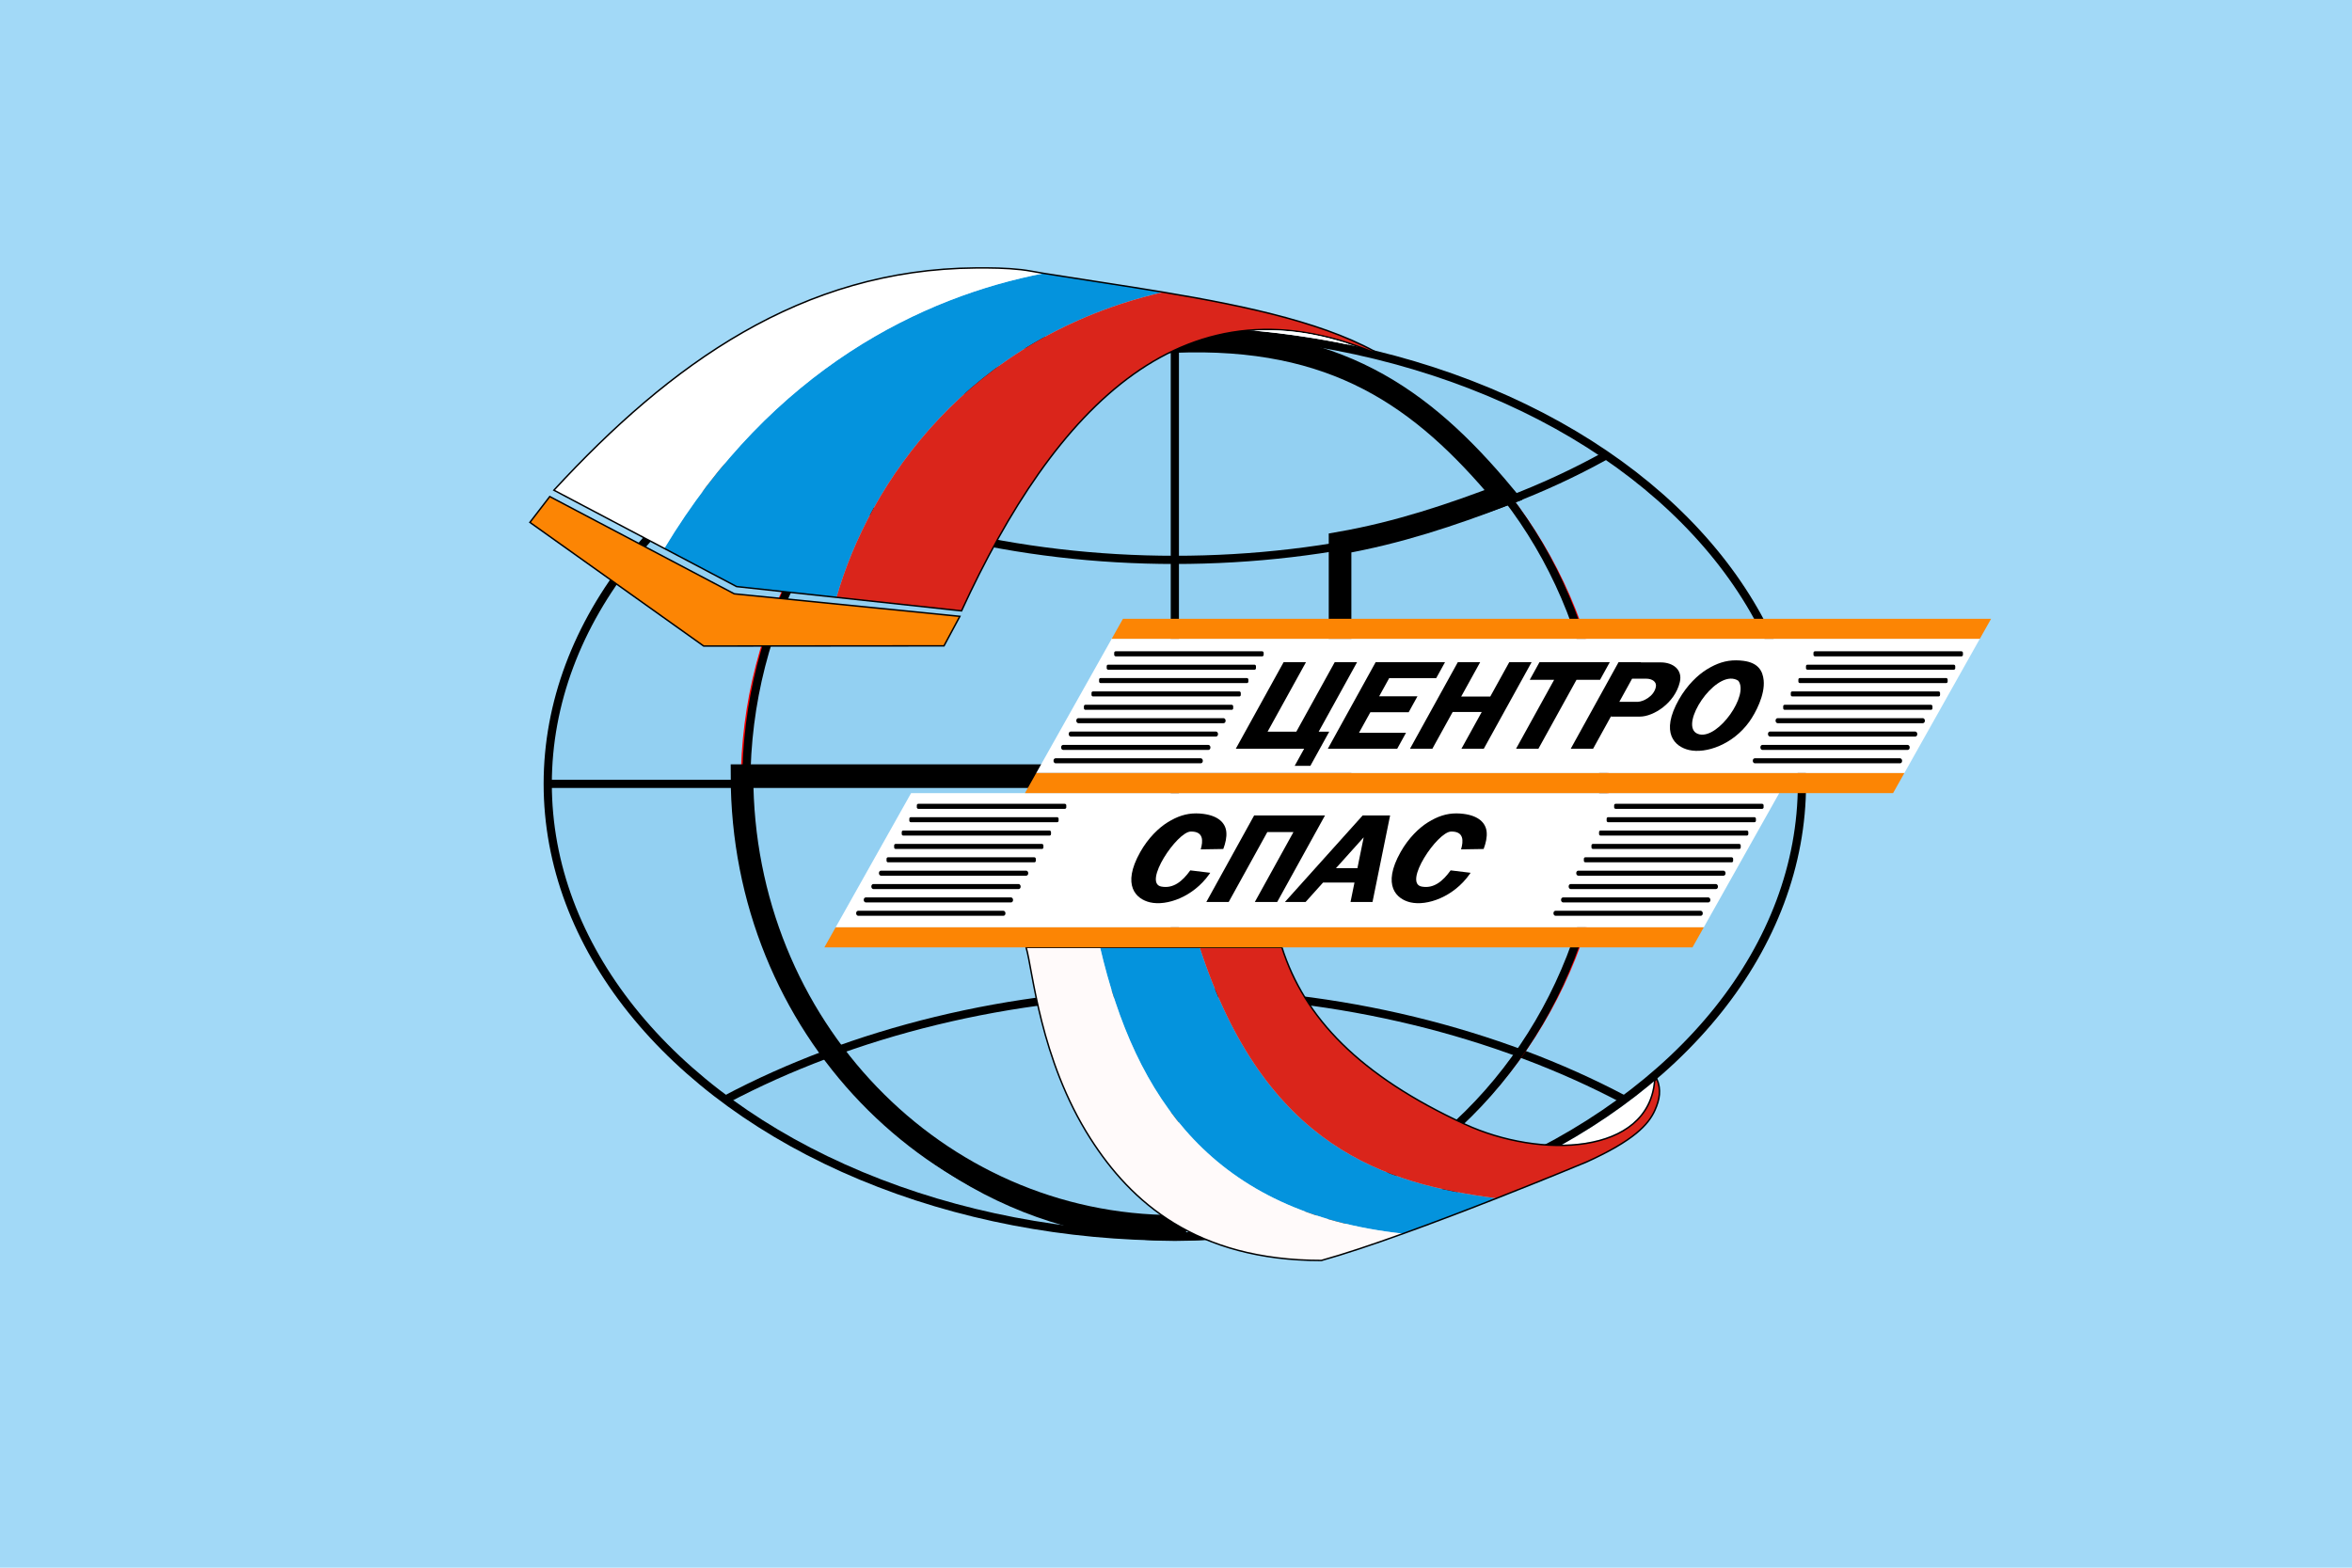 <?xml version="1.0" encoding="UTF-8" standalone="no"?>
<svg
   xmlns:dc="http://purl.org/dc/elements/1.1/"
   xmlns:cc="http://creativecommons.org/ns#"
   xmlns:rdf="http://www.w3.org/1999/02/22-rdf-syntax-ns#"
   xmlns:svg="http://www.w3.org/2000/svg"
   xmlns="http://www.w3.org/2000/svg"
   width="1500"
   height="1000"
   viewBox="0 0 396.875 264.583"
   version="1.1"
   id="svg1458">
  <defs
     id="defs1452" />
  <g
     id="layer1"
     transform="translate(419.993,251.942)">
    <rect
       style="opacity:1;fill:#a2d9f7;fill-opacity:1;stroke:none;stroke-width:0.222;stroke-dashoffset:91.011"
       id="rect2869"
       width="396.875"
       height="264.583"
       x="-419.993"
       y="-251.942" />
    <g
       id="g2867"
       transform="translate(-150.724,132.162)">
      <path
         style="fill:#ffffff;fill-opacity:1;stroke:none;stroke-width:0.013;stroke-linecap:butt;stroke-miterlimit:4;stroke-dasharray:none;stroke-dashoffset:91.011;stroke-opacity:1"
         d="m 9.785,-201.558 c -0.551,0.43 -1.079,0.89 -1.627,1.323 -4.221,3.399 -8.742,6.418 -13.45,9.099 -0.103,0.066 -0.225,0.122 -0.314,0.199 0.362,0.028 0.727,-0.012 1.09,-0.023 2.55,-0.137 5.111,-0.584 7.468,-1.595 1.801,-0.772 3.474,-1.914 4.695,-3.461 1.009,-1.267 1.68,-2.79 1.98,-4.38 0.07,-0.384 0.141,-0.775 0.16,-1.164 z"
         id="path1343" />
      <path
         style="fill:#ffffff;fill-opacity:1;stroke:none;stroke-width:0.014;stroke-linecap:butt;stroke-miterlimit:4;stroke-dasharray:none;stroke-dashoffset:91.011;stroke-opacity:1"
         d="m -55.785,-328.396 c -0.481,0.008 -1.694,-0.025 -1.971,0.091 0.193,0.089 1.972,0.213 2.676,0.296 4.483,0.487 8.94,1.196 13.357,2.104 0.116,0.012 0.962,0.223 1.079,0.211 0.073,-0.057 -0.747,-0.301 -0.813,-0.308 -1.381,-0.483 -2.795,-0.868 -4.216,-1.216 -2.733,-0.658 -5.53,-1.061 -8.34,-1.166 -0.591,-0.012 -1.181,-0.014 -1.772,-0.013 z"
         id="path1365" />
      <ellipse
         style="fill:#93d0f2;fill-opacity:1;stroke:#000000;stroke-width:1.385;stroke-linecap:square;stroke-miterlimit:4;stroke-dasharray:none;stroke-dashoffset:91.011;stroke-opacity:1"
         id="path1134"
         cx="-71.027"
         cy="-251.812"
         rx="105.817"
         ry="76.402" />
      <path
         id="ellipse1313"
         style="fill:none;fill-opacity:1;stroke:#000000;stroke-width:1.385;stroke-linecap:butt;stroke-miterlimit:4;stroke-dasharray:none;stroke-dashoffset:91.011;stroke-opacity:1"
         d="m 4.796,-198.52 c -21.337,-11.31 -48.148,-18.111 -75.824,-18.111 -27.676,3e-4 -54.487,6.801 -75.823,18.111" />
      <path
         id="ellipse1333"
         style="fill:none;fill-opacity:1;stroke:#000000;stroke-width:1.385;stroke-linecap:butt;stroke-miterlimit:4;stroke-dasharray:none;stroke-dashoffset:91.011;stroke-opacity:1"
         d="m -143.507,-307.099 c 20.398,11.304 46.026,17.487 72.479,17.487 26.454,2e-5 52.082,-6.183 72.48,-17.487" />
      <path
         style="fill:none;fill-opacity:1;stroke:#000000;stroke-width:1.385;stroke-linecap:butt;stroke-miterlimit:4;stroke-dasharray:none;stroke-dashoffset:91.011;stroke-opacity:1"
         d="M -176.845,-251.812 H 34.79"
         id="path1340" />
      <path
         style="fill:none;fill-opacity:1;stroke:#000000;stroke-width:1.385;stroke-linecap:butt;stroke-miterlimit:4;stroke-dasharray:none;stroke-dashoffset:91.011;stroke-opacity:1"
         d="m -71.027,-328.215 v 152.805"
         id="path1342" />
      <ellipse
         style="fill:none;fill-opacity:1;stroke:#ff0000;stroke-width:0.431;stroke-linecap:square;stroke-miterlimit:4;stroke-dasharray:none;stroke-dashoffset:91.011;stroke-opacity:1"
         id="ellipse1346"
         cx="-71.027"
         cy="-251.812"
         rx="73.035"
         ry="76.446" />
      <ellipse
         style="fill:none;fill-opacity:1;stroke:#000000;stroke-width:1.385;stroke-linecap:square;stroke-miterlimit:4;stroke-dasharray:none;stroke-dashoffset:91.011;stroke-opacity:1"
         id="ellipse1348"
         cx="-71.027"
         cy="-251.812"
         rx="72.312"
         ry="76.45" />
      <path
         id="ellipse1355"
         style="fill:none;fill-opacity:1;stroke:#000000;stroke-width:3.817;stroke-linecap:square;stroke-miterlimit:4;stroke-dasharray:none;stroke-dashoffset:91.011;stroke-opacity:1"
         d="m -71.027,-177.127 c -40.336,0 -73.036,-33.85 -73.036,-76.07 h 100.914 l 1.1e-4,-39.264 c 9.723,-1.701 18.813,-4.737 27.593,-8.108 -13.789,-16.551 -28.483,-26.961 -55.471,-25.901" />
      <path
         id="path1385"
         style="fill:#0493dd;fill-opacity:1;stroke:none;stroke-width:0.215;stroke-linecap:square;stroke-miterlimit:4;stroke-dasharray:none;stroke-dashoffset:91.011;stroke-opacity:1"
         d="m -93.17,-337.97 6.2e-4,0.002 c -20.3,3.918 -45.713,16.031 -64.002,46.427 l 12.197,6.436 16.862,1.822 c 5.481,-19.313 22.256,-43.942 55.117,-51.509 -6.711,-1.12 -13.567,-2.117 -20.175,-3.177 z" />
      <path
         id="path1377"
         style="fill:#ffffff;fill-opacity:1;stroke:none;stroke-width:0.215;stroke-linecap:square;stroke-miterlimit:4;stroke-dasharray:none;stroke-dashoffset:91.011;stroke-opacity:1"
         d="m -104.616,-338.884 c -29.406,0.219 -51.529,16.2 -71.189,37.51 l 18.633,9.832 c 18.289,-30.396 43.703,-42.509 64.002,-46.427 l -6.2e-4,-0.002 c -1.28,-0.205 -2.552,-0.412 -3.81,-0.623 -2.6,-0.214 -5.144,-0.309 -7.636,-0.29 z" />
      <path
         style="fill:#fc8504;fill-opacity:1;stroke:#000000;stroke-width:0.246;stroke-linecap:square;stroke-miterlimit:4;stroke-dasharray:none;stroke-dashoffset:91.011;stroke-opacity:1"
         d="m -176.502,-300.298 -3.35,4.355 29.325,20.874 40.547,-0.033 2.675,-4.978 -38.06,-3.801 z"
         id="path1373" />
      <path
         style="fill:#da251b;fill-opacity:1;stroke:none;stroke-width:0.215;stroke-linecap:square;stroke-miterlimit:4;stroke-dasharray:none;stroke-dashoffset:91.011;stroke-opacity:1"
         d="m -72.995,-334.793 c -32.861,7.568 -49.635,32.196 -55.117,51.509 l 21.093,2.279 c 15.695,-34.134 37.818,-58.054 71.401,-42.806 -9.016,-5.548 -22.845,-8.559 -37.377,-10.983 z"
         id="path1402" />
      <path
         id="path920"
         style="fill:#0493dd;fill-opacity:1;stroke:none;stroke-width:0.215;stroke-linecap:square;stroke-dashoffset:91.011"
         d="m -83.641,-224.211 c 5.939,25.437 19.092,44.81 51.123,48.313 5.317,-1.913 10.856,-4.032 15.783,-5.968 -18.683,-2.415 -39.073,-8.425 -50.1,-42.345 z" />
      <path
         id="path922"
         style="fill:#da251b;fill-opacity:1;stroke:none;stroke-width:0.215;stroke-linecap:square;stroke-dashoffset:91.011"
         d="m -66.835,-224.211 c 11.027,33.92 31.417,39.93 50.1,42.345 8.562,-3.364 15.213,-6.143 15.213,-6.143 7.938,-3.604 10.416,-6.287 11.504,-8.725 0.801,-1.795 1.103,-3.454 0.318,-5.285 -0.119,0.102 -0.241,0.202 -0.36,0.303 -1.027,12.581 -19.294,13.226 -32.027,7.347 -17.849,-8.242 -27.096,-17.992 -30.873,-29.841 z" />
      <path
         id="path924"
         style="fill:#fffafa;stroke:none;stroke-width:0.215;stroke-linecap:square;stroke-dashoffset:91.011"
         d="m -96.125,-224.211 c 1.131,3.748 2.288,18.866 10.86,32.272 6.824,10.673 17.782,20.567 38.96,20.567 3.844,-1.065 8.702,-2.697 13.787,-4.526 -32.031,-3.502 -45.184,-22.875 -51.123,-48.313 z" />
      <path
         id="path1209"
         style="fill:none;fill-opacity:1;stroke:#000000;stroke-width:0.246;stroke-linecap:square;stroke-miterlimit:4;stroke-dasharray:none;stroke-dashoffset:91.011"
         d="m -96.125,-224.211 c 1.131,3.748 2.288,18.866 10.86,32.272 6.824,10.673 17.782,20.567 38.96,20.567 3.844,-1.065 8.702,-2.697 13.787,-4.526 5.317,-1.913 10.856,-4.032 15.783,-5.968 8.562,-3.364 15.213,-6.143 15.213,-6.143 7.938,-3.604 10.416,-6.287 11.504,-8.725 0.801,-1.795 1.103,-3.454 0.318,-5.285 -0.119,0.102 -0.241,0.202 -0.36,0.303 -1.027,12.581 -19.294,13.226 -32.027,7.347 -17.849,-8.242 -27.096,-17.992 -30.873,-29.841 h -13.874 -16.806 z" />
      <path
         style="fill:#ffffff;stroke:none;stroke-width:0.062;stroke-linecap:square;stroke-miterlimit:4;stroke-dasharray:none;stroke-dashoffset:91.011"
         d="m -115.53,-250.249 -12.732,22.652 H 18.224 l 12.732,-22.652 z"
         id="path1130" />
      <path
         style="fill:#ffffff;stroke:none;stroke-width:0.062;stroke-linecap:square;stroke-miterlimit:4;stroke-dasharray:none;stroke-dashoffset:91.011"
         d="m -81.683,-276.287 -12.732,22.652 H 52.071 l 12.732,-22.652 z"
         id="path1108" />
      <g
         id="g1120"
         style="fill:#000000;fill-opacity:1;stroke:none;stroke-width:1.1;stroke-miterlimit:4;stroke-dasharray:none;stroke-opacity:1"
         transform="matrix(0.308,0,0,0.308,-201.284,-152.619)">
        <path
           id="path848"
           style="fill:#000000;fill-opacity:1;stroke:none;stroke-width:1.1;stroke-linecap:square;stroke-miterlimit:4;stroke-dasharray:none;stroke-dashoffset:91.011;stroke-opacity:1"
           d="m 482.502,-388.721 -26.193,47.42 h 37.443 l -5.174,9.367 h 8.592 l 5.172,-9.367 5.164,-9.348 h -5.783 l 21.029,-38.072 H 510.5 l -21.029,38.072 h -15.748 l 21.029,-38.072 z" />
        <path
           id="path868"
           style="fill:#000000;fill-opacity:1;stroke:none;stroke-width:1.1;stroke-linecap:square;stroke-miterlimit:4;stroke-dasharray:none;stroke-dashoffset:91.011;stroke-opacity:1"
           d="m 532.922,-388.721 -26.193,47.42 h 6.18 31.832 l 4.822,-8.729 h -25.76 l 6.225,-11.27 h 20.99 l 4.822,-8.729 h -20.99 l 5.504,-9.965 h 25.76 l 4.82,-8.729 h -25.76 z" />
        <path
           id="path899"
           style="fill:#000000;fill-opacity:1;stroke:none;stroke-width:1.1;stroke-linecap:square;stroke-miterlimit:4;stroke-dasharray:none;stroke-dashoffset:91.011;stroke-opacity:1"
           d="m 577.939,-388.721 -26.193,47.42 h 12.252 l 11.125,-20.141 h 15.928 l -11.125,20.141 h 12.252 l 26.193,-47.42 h -12.252 l -10.404,18.836 h -15.93 l 10.404,-18.836 z" />
        <path
           id="path906"
           style="fill:#000000;fill-opacity:1;stroke:none;stroke-width:1.1;stroke-linecap:square;stroke-miterlimit:4;stroke-dasharray:none;stroke-dashoffset:91.011;stroke-opacity:1"
           d="m 622.682,-388.721 -5.328,9.646 h 13.359 l -20.865,37.773 h 12.252 l 20.865,-37.773 h 12.904 l 5.328,-9.646 c -12.839,0 -25.677,0 -38.516,0 z" />
        <path
           id="path910"
           style="fill:#000000;fill-opacity:1;stroke:none;stroke-width:1.1;stroke-linecap:square;stroke-miterlimit:4;stroke-dasharray:none;stroke-dashoffset:91.011;stroke-opacity:1"
           d="m 666,-388.721 -26.191,47.42 h 12.25 l 10.186,-18.441 -0.367,0.838 h 15.865 c 7.277,0 19.072,-7.318 21.828,-18.904 1.612,-6.778 -3.695,-10.803 -10.441,-10.803 h -10.938 l 0.06,-0.109 z m 7.422,9.033 h 7.607 c 3.613,0 5.951,1.846 5.416,4.506 -1.091,5.424 -7.271,8.142 -9.861,8.166 h -10.152 z" />
        <path
           id="path936"
           style="fill:#000000;fill-opacity:1;stroke:none;stroke-width:1.1;stroke-linecap:square;stroke-miterlimit:4;stroke-dasharray:none;stroke-dashoffset:91.011;stroke-opacity:1"
           d="m 730.396,-389.74 c -5.616,-0.018 -10.562,1.605 -15.986,4.938 -4.92,3.023 -10.8,8.569 -15.26,16.4 -10.568,18.557 -2.263,26.016 5.467,27.801 9.276,2.142 24.04,-2.987 33.008,-15.482 3.358,-4.679 8.708,-14.701 7.875,-22.76 -0.515,-4.983 -2.866,-9.564 -11.094,-10.623 -1.381,-0.178 -2.714,-0.269 -4.01,-0.273 z m -3.08,10.029 c 1.508,-0.056 2.953,0.295 4.275,1.148 6.052,7.591 -10.708,31.772 -21.27,29.396 -11.722,-2.636 4.718,-30.086 16.994,-30.545 z" />
      </g>
      <g
         id="g1126"
         style="fill:#000000"
         transform="matrix(0.308,0,0,0.308,-201.284,-152.619)">
        <path
           id="path943"
           style="fill:#000000;stroke:none;stroke-width:0.5;stroke-linecap:square;stroke-miterlimit:4;stroke-dasharray:none;stroke-dashoffset:91.011"
           d="m 466.355,-304.738 -26.193,47.42 h 12.252 l 21.168,-38.322 h 14.32 l -21.168,38.322 h 12.252 l 26.193,-47.42 z" />
        <path
           id="path955"
           style="fill:#000000;stroke:none;stroke-width:0.197;stroke-linecap:square;stroke-miterlimit:4;stroke-dasharray:none;stroke-dashoffset:91.011"
           d="m 434.635,-305.865 c -5.512,-0.018 -10.367,1.592 -15.691,4.898 -4.829,2.999 -10.599,8.5 -14.977,16.27 -10.373,18.409 -2.222,25.807 5.365,27.578 9.104,2.125 23.596,-2.962 32.398,-15.357 0.172,-0.242 0.388,-0.564 0.578,-0.838 l -10.941,-1.328 c -4.204,5.881 -9.222,10.141 -15.888,8.87 -10.257,-1.956 8.65,-29.993 16.132,-30.143 7.173,-0.144 6.794,5.227 5.48,9.758 l 12.363,-0.199 c 1.211,-3.21 1.949,-6.489 1.65,-9.412 -0.505,-4.943 -4.46,-8.774 -12.535,-9.824 -1.356,-0.176 -2.664,-0.267 -3.936,-0.271 z" />
        <path
           id="path960"
           style="fill:#000000;stroke:none;stroke-width:0.2;stroke-linecap:square;stroke-miterlimit:4;stroke-dasharray:none;stroke-dashoffset:91.011"
           d="m 525.814,-304.738 -42.596,47.42 h 11.326 l 9.576,-10.66 h 17.211 l -2.168,10.66 h 12.041 l 9.648,-47.42 z m 0.559,11.986 -3.439,16.904 h -11.744 z" />
        <path
           id="path968"
           style="fill:#000000;stroke:none;stroke-width:0.197;stroke-linecap:square;stroke-miterlimit:4;stroke-dasharray:none;stroke-dashoffset:91.011"
           d="m 577.267,-305.865 c -5.512,-0.018 -10.367,1.592 -15.691,4.898 -4.829,2.999 -10.599,8.5 -14.977,16.27 -10.373,18.409 -2.222,25.807 5.365,27.578 9.104,2.125 23.596,-2.962 32.398,-15.357 0.172,-0.242 0.388,-0.564 0.578,-0.838 l -10.941,-1.328 c -4.204,5.881 -9.222,10.141 -15.888,8.87 -10.257,-1.956 8.65,-29.993 16.132,-30.143 7.173,-0.144 6.794,5.227 5.48,9.758 l 12.363,-0.199 c 1.211,-3.21 1.949,-6.489 1.65,-9.412 -0.505,-4.943 -4.46,-8.774 -12.535,-9.824 -1.356,-0.176 -2.664,-0.267 -3.936,-0.271 z" />
      </g>
      <g
         id="g1010"
         style="fill:#000000"
         transform="matrix(0.308,0,0,0.308,-201.284,-152.619)">
        <rect
           style="fill:#000000;stroke:none;stroke-width:0.2;stroke-linecap:square;stroke-miterlimit:4;stroke-dasharray:none;stroke-dashoffset:91.011"
           id="rect983"
           width="81.883"
           height="2.754"
           x="389.688"
           y="-394.681"
           ry="0.794" />
        <rect
           style="fill:#000000;stroke:none;stroke-width:0.2;stroke-linecap:square;stroke-miterlimit:4;stroke-dasharray:none;stroke-dashoffset:91.011"
           id="rect985"
           width="81.777"
           height="2.754"
           x="385.58"
           y="-387.354"
           ry="0.794" />
        <rect
           style="fill:#000000;stroke:none;stroke-width:0.2;stroke-linecap:square;stroke-miterlimit:4;stroke-dasharray:none;stroke-dashoffset:91.011"
           id="rect987"
           width="81.777"
           height="2.754"
           x="381.419"
           y="-380.027"
           ry="0.794" />
        <rect
           style="fill:#000000;stroke:none;stroke-width:0.2;stroke-linecap:square;stroke-miterlimit:4;stroke-dasharray:none;stroke-dashoffset:91.011"
           id="rect989"
           width="81.777"
           height="2.754"
           x="377.258"
           y="-372.7"
           ry="0.794" />
        <rect
           style="fill:#000000;stroke:none;stroke-width:0.2;stroke-linecap:square;stroke-miterlimit:4;stroke-dasharray:none;stroke-dashoffset:91.011"
           id="rect991"
           width="81.777"
           height="2.754"
           x="373.098"
           y="-365.374"
           ry="0.794" />
        <rect
           style="fill:#000000;stroke:none;stroke-width:0.2;stroke-linecap:square;stroke-miterlimit:4;stroke-dasharray:none;stroke-dashoffset:91.011"
           id="rect993"
           width="81.777"
           height="2.754"
           x="368.937"
           y="-358.047"
           ry="1.229"
           rx="1.114" />
        <rect
           style="fill:#000000;stroke:none;stroke-width:0.2;stroke-linecap:square;stroke-miterlimit:4;stroke-dasharray:none;stroke-dashoffset:91.011"
           id="rect995"
           width="81.777"
           height="2.754"
           x="364.776"
           y="-350.72"
           ry="1.229"
           rx="1.114" />
        <rect
           style="fill:#000000;stroke:none;stroke-width:0.2;stroke-linecap:square;stroke-miterlimit:4;stroke-dasharray:none;stroke-dashoffset:91.011"
           id="rect997"
           width="81.777"
           height="2.754"
           x="360.616"
           y="-343.393"
           ry="1.229"
           rx="1.114" />
        <rect
           style="fill:#000000;stroke:none;stroke-width:0.2;stroke-linecap:square;stroke-miterlimit:4;stroke-dasharray:none;stroke-dashoffset:91.011"
           id="rect999"
           width="81.777"
           height="2.754"
           x="356.455"
           y="-336.067"
           ry="1.229"
           rx="1.114" />
      </g>
      <g
         id="g1030"
         transform="matrix(0.308,0,0,0.308,-234.588,-126.88)"
         style="fill:#000000">
        <rect
           style="fill:#000000;stroke:none;stroke-width:0.2;stroke-linecap:square;stroke-miterlimit:4;stroke-dasharray:none;stroke-dashoffset:91.011"
           id="rect1012"
           width="81.883"
           height="2.754"
           x="389.688"
           y="-394.681"
           ry="0.794" />
        <rect
           style="fill:#000000;stroke:none;stroke-width:0.2;stroke-linecap:square;stroke-miterlimit:4;stroke-dasharray:none;stroke-dashoffset:91.011"
           id="rect1014"
           width="81.777"
           height="2.754"
           x="385.58"
           y="-387.354"
           ry="0.794" />
        <rect
           style="fill:#000000;stroke:none;stroke-width:0.2;stroke-linecap:square;stroke-miterlimit:4;stroke-dasharray:none;stroke-dashoffset:91.011"
           id="rect1016"
           width="81.777"
           height="2.754"
           x="381.419"
           y="-380.027"
           ry="0.794" />
        <rect
           style="fill:#000000;stroke:none;stroke-width:0.2;stroke-linecap:square;stroke-miterlimit:4;stroke-dasharray:none;stroke-dashoffset:91.011"
           id="rect1018"
           width="81.777"
           height="2.754"
           x="377.258"
           y="-372.7"
           ry="0.794" />
        <rect
           style="fill:#000000;stroke:none;stroke-width:0.2;stroke-linecap:square;stroke-miterlimit:4;stroke-dasharray:none;stroke-dashoffset:91.011"
           id="rect1020"
           width="81.777"
           height="2.754"
           x="373.098"
           y="-365.374"
           ry="0.794" />
        <rect
           style="fill:#000000;stroke:none;stroke-width:0.2;stroke-linecap:square;stroke-miterlimit:4;stroke-dasharray:none;stroke-dashoffset:91.011"
           id="rect1022"
           width="81.777"
           height="2.754"
           x="368.937"
           y="-358.047"
           ry="1.229"
           rx="1.114" />
        <rect
           style="fill:#000000;stroke:none;stroke-width:0.2;stroke-linecap:square;stroke-miterlimit:4;stroke-dasharray:none;stroke-dashoffset:91.011"
           id="rect1024"
           width="81.777"
           height="2.754"
           x="364.776"
           y="-350.72"
           ry="1.229"
           rx="1.114" />
        <rect
           style="fill:#000000;stroke:none;stroke-width:0.2;stroke-linecap:square;stroke-miterlimit:4;stroke-dasharray:none;stroke-dashoffset:91.011"
           id="rect1026"
           width="81.777"
           height="2.754"
           x="360.616"
           y="-343.393"
           ry="1.229"
           rx="1.114" />
        <rect
           style="fill:#000000;stroke:none;stroke-width:0.2;stroke-linecap:square;stroke-miterlimit:4;stroke-dasharray:none;stroke-dashoffset:91.011"
           id="rect1028"
           width="81.777"
           height="2.754"
           x="356.455"
           y="-336.067"
           ry="1.229"
           rx="1.114" />
      </g>
      <g
         id="g1050"
         transform="matrix(0.308,0,0,0.308,-116.924,-126.88)"
         style="fill:#000000">
        <rect
           style="fill:#000000;stroke:none;stroke-width:0.2;stroke-linecap:square;stroke-miterlimit:4;stroke-dasharray:none;stroke-dashoffset:91.011"
           id="rect1032"
           width="81.883"
           height="2.754"
           x="389.688"
           y="-394.681"
           ry="0.794" />
        <rect
           style="fill:#000000;stroke:none;stroke-width:0.2;stroke-linecap:square;stroke-miterlimit:4;stroke-dasharray:none;stroke-dashoffset:91.011"
           id="rect1034"
           width="81.777"
           height="2.754"
           x="385.58"
           y="-387.354"
           ry="0.794" />
        <rect
           style="fill:#000000;stroke:none;stroke-width:0.2;stroke-linecap:square;stroke-miterlimit:4;stroke-dasharray:none;stroke-dashoffset:91.011"
           id="rect1036"
           width="81.777"
           height="2.754"
           x="381.419"
           y="-380.027"
           ry="0.794" />
        <rect
           style="fill:#000000;stroke:none;stroke-width:0.2;stroke-linecap:square;stroke-miterlimit:4;stroke-dasharray:none;stroke-dashoffset:91.011"
           id="rect1038"
           width="81.777"
           height="2.754"
           x="377.258"
           y="-372.7"
           ry="0.794" />
        <rect
           style="fill:#000000;stroke:none;stroke-width:0.2;stroke-linecap:square;stroke-miterlimit:4;stroke-dasharray:none;stroke-dashoffset:91.011"
           id="rect1040"
           width="81.777"
           height="2.754"
           x="373.098"
           y="-365.374"
           ry="0.794" />
        <rect
           style="fill:#000000;stroke:none;stroke-width:0.2;stroke-linecap:square;stroke-miterlimit:4;stroke-dasharray:none;stroke-dashoffset:91.011"
           id="rect1042"
           width="81.777"
           height="2.754"
           x="368.937"
           y="-358.047"
           ry="1.229"
           rx="1.114" />
        <rect
           style="fill:#000000;stroke:none;stroke-width:0.2;stroke-linecap:square;stroke-miterlimit:4;stroke-dasharray:none;stroke-dashoffset:91.011"
           id="rect1044"
           width="81.777"
           height="2.754"
           x="364.776"
           y="-350.72"
           ry="1.229"
           rx="1.114" />
        <rect
           style="fill:#000000;stroke:none;stroke-width:0.2;stroke-linecap:square;stroke-miterlimit:4;stroke-dasharray:none;stroke-dashoffset:91.011"
           id="rect1046"
           width="81.777"
           height="2.754"
           x="360.616"
           y="-343.393"
           ry="1.229"
           rx="1.114" />
        <rect
           style="fill:#000000;stroke:none;stroke-width:0.2;stroke-linecap:square;stroke-miterlimit:4;stroke-dasharray:none;stroke-dashoffset:91.011"
           id="rect1048"
           width="81.777"
           height="2.754"
           x="356.455"
           y="-336.067"
           ry="1.229"
           rx="1.114" />
      </g>
      <g
         id="g1090"
         transform="matrix(0.308,0,0,0.308,-83.289,-152.619)"
         style="fill:#000000">
        <rect
           style="fill:#000000;stroke:none;stroke-width:0.2;stroke-linecap:square;stroke-miterlimit:4;stroke-dasharray:none;stroke-dashoffset:91.011"
           id="rect1072"
           width="81.883"
           height="2.754"
           x="389.688"
           y="-394.681"
           ry="0.794" />
        <rect
           style="fill:#000000;stroke:none;stroke-width:0.2;stroke-linecap:square;stroke-miterlimit:4;stroke-dasharray:none;stroke-dashoffset:91.011"
           id="rect1074"
           width="81.777"
           height="2.754"
           x="385.58"
           y="-387.354"
           ry="0.794" />
        <rect
           style="fill:#000000;stroke:none;stroke-width:0.2;stroke-linecap:square;stroke-miterlimit:4;stroke-dasharray:none;stroke-dashoffset:91.011"
           id="rect1076"
           width="81.777"
           height="2.754"
           x="381.419"
           y="-380.027"
           ry="0.794" />
        <rect
           style="fill:#000000;stroke:none;stroke-width:0.2;stroke-linecap:square;stroke-miterlimit:4;stroke-dasharray:none;stroke-dashoffset:91.011"
           id="rect1078"
           width="81.777"
           height="2.754"
           x="377.258"
           y="-372.7"
           ry="0.794" />
        <rect
           style="fill:#000000;stroke:none;stroke-width:0.2;stroke-linecap:square;stroke-miterlimit:4;stroke-dasharray:none;stroke-dashoffset:91.011"
           id="rect1080"
           width="81.777"
           height="2.754"
           x="373.098"
           y="-365.374"
           ry="0.794" />
        <rect
           style="fill:#000000;stroke:none;stroke-width:0.2;stroke-linecap:square;stroke-miterlimit:4;stroke-dasharray:none;stroke-dashoffset:91.011"
           id="rect1082"
           width="81.777"
           height="2.754"
           x="368.937"
           y="-358.047"
           ry="1.229"
           rx="1.114" />
        <rect
           style="fill:#000000;stroke:none;stroke-width:0.2;stroke-linecap:square;stroke-miterlimit:4;stroke-dasharray:none;stroke-dashoffset:91.011"
           id="rect1084"
           width="81.777"
           height="2.754"
           x="364.776"
           y="-350.72"
           ry="1.229"
           rx="1.114" />
        <rect
           style="fill:#000000;stroke:none;stroke-width:0.2;stroke-linecap:square;stroke-miterlimit:4;stroke-dasharray:none;stroke-dashoffset:91.011"
           id="rect1086"
           width="81.777"
           height="2.754"
           x="360.616"
           y="-343.393"
           ry="1.229"
           rx="1.114" />
        <rect
           style="fill:#000000;stroke:none;stroke-width:0.2;stroke-linecap:square;stroke-miterlimit:4;stroke-dasharray:none;stroke-dashoffset:91.011"
           id="rect1088"
           width="81.777"
           height="2.754"
           x="356.455"
           y="-336.067"
           ry="1.229"
           rx="1.114" />
      </g>
      <path
         style="fill:#fc8504;fill-opacity:1;stroke:none;stroke-width:0.062;stroke-linecap:square;stroke-miterlimit:4;stroke-dasharray:none;stroke-dashoffset:91.011"
         d="m -79.78,-279.673 c -0.16,0.285 -1.903,3.386 -1.903,3.386 H 64.804 l 1.903,-3.386 z"
         id="path1106" />
      <path
         style="fill:#fc8504;fill-opacity:1;stroke:none;stroke-width:0.062;stroke-linecap:square;stroke-miterlimit:4;stroke-dasharray:none;stroke-dashoffset:91.011"
         d="m -94.415,-253.635 c -0.16,0.285 -1.903,3.386 -1.903,3.386 h 146.487 l 1.903,-3.386 z"
         id="path1128" />
      <path
         style="fill:#fc8504;fill-opacity:1;stroke:none;stroke-width:0.062;stroke-linecap:square;stroke-miterlimit:4;stroke-dasharray:none;stroke-dashoffset:91.011"
         d="m -128.263,-227.597 c -0.16,0.285 -1.903,3.386 -1.903,3.386 H 16.321 l 1.903,-3.386 z"
         id="path1132" />
      <path
         id="path1216"
         style="fill:none;fill-opacity:1;stroke:#000000;stroke-width:0.246;stroke-linecap:square;stroke-miterlimit:4;stroke-dasharray:none;stroke-dashoffset:91.011;stroke-opacity:1"
         d="m -104.616,-338.884 c -29.406,0.219 -51.529,16.2 -71.189,37.51 l 18.633,9.832 12.197,6.436 c 12.652,1.367 25.303,2.734 37.955,4.101 15.695,-34.134 37.818,-58.054 71.401,-42.806 -9.016,-5.548 -22.845,-8.559 -37.377,-10.983 -6.711,-1.12 -13.567,-2.117 -20.175,-3.177 -1.28,-0.205 -2.542,-0.484 -3.81,-0.623 -2.593,-0.286 -5.144,-0.309 -7.636,-0.29 z" />
      <path
         style="fill:#ffffff;fill-opacity:1;stroke:none;stroke-width:0.007;stroke-linecap:butt;stroke-miterlimit:4;stroke-dasharray:none;stroke-dashoffset:91.011;stroke-opacity:1"
         d="m -55.535,-328.376 c -0.665,0.005 -1.331,0.02 -1.995,0.061 -0.008,2e-4 -0.07,0.006 -0.044,0.018 0.749,0.076 1.498,0.145 2.246,0.228 4.519,0.487 9.016,1.186 13.467,2.104 0.024,0.012 0.062,0.009 0.055,-0.026 -0.006,-0.043 0.024,-0.113 -0.04,-0.115 -4.083,-1.328 -8.346,-2.159 -12.645,-2.26 -0.348,-0.008 -0.696,-0.012 -1.044,-0.011 z"
         id="path1345" />
    </g>
  </g>
</svg>
